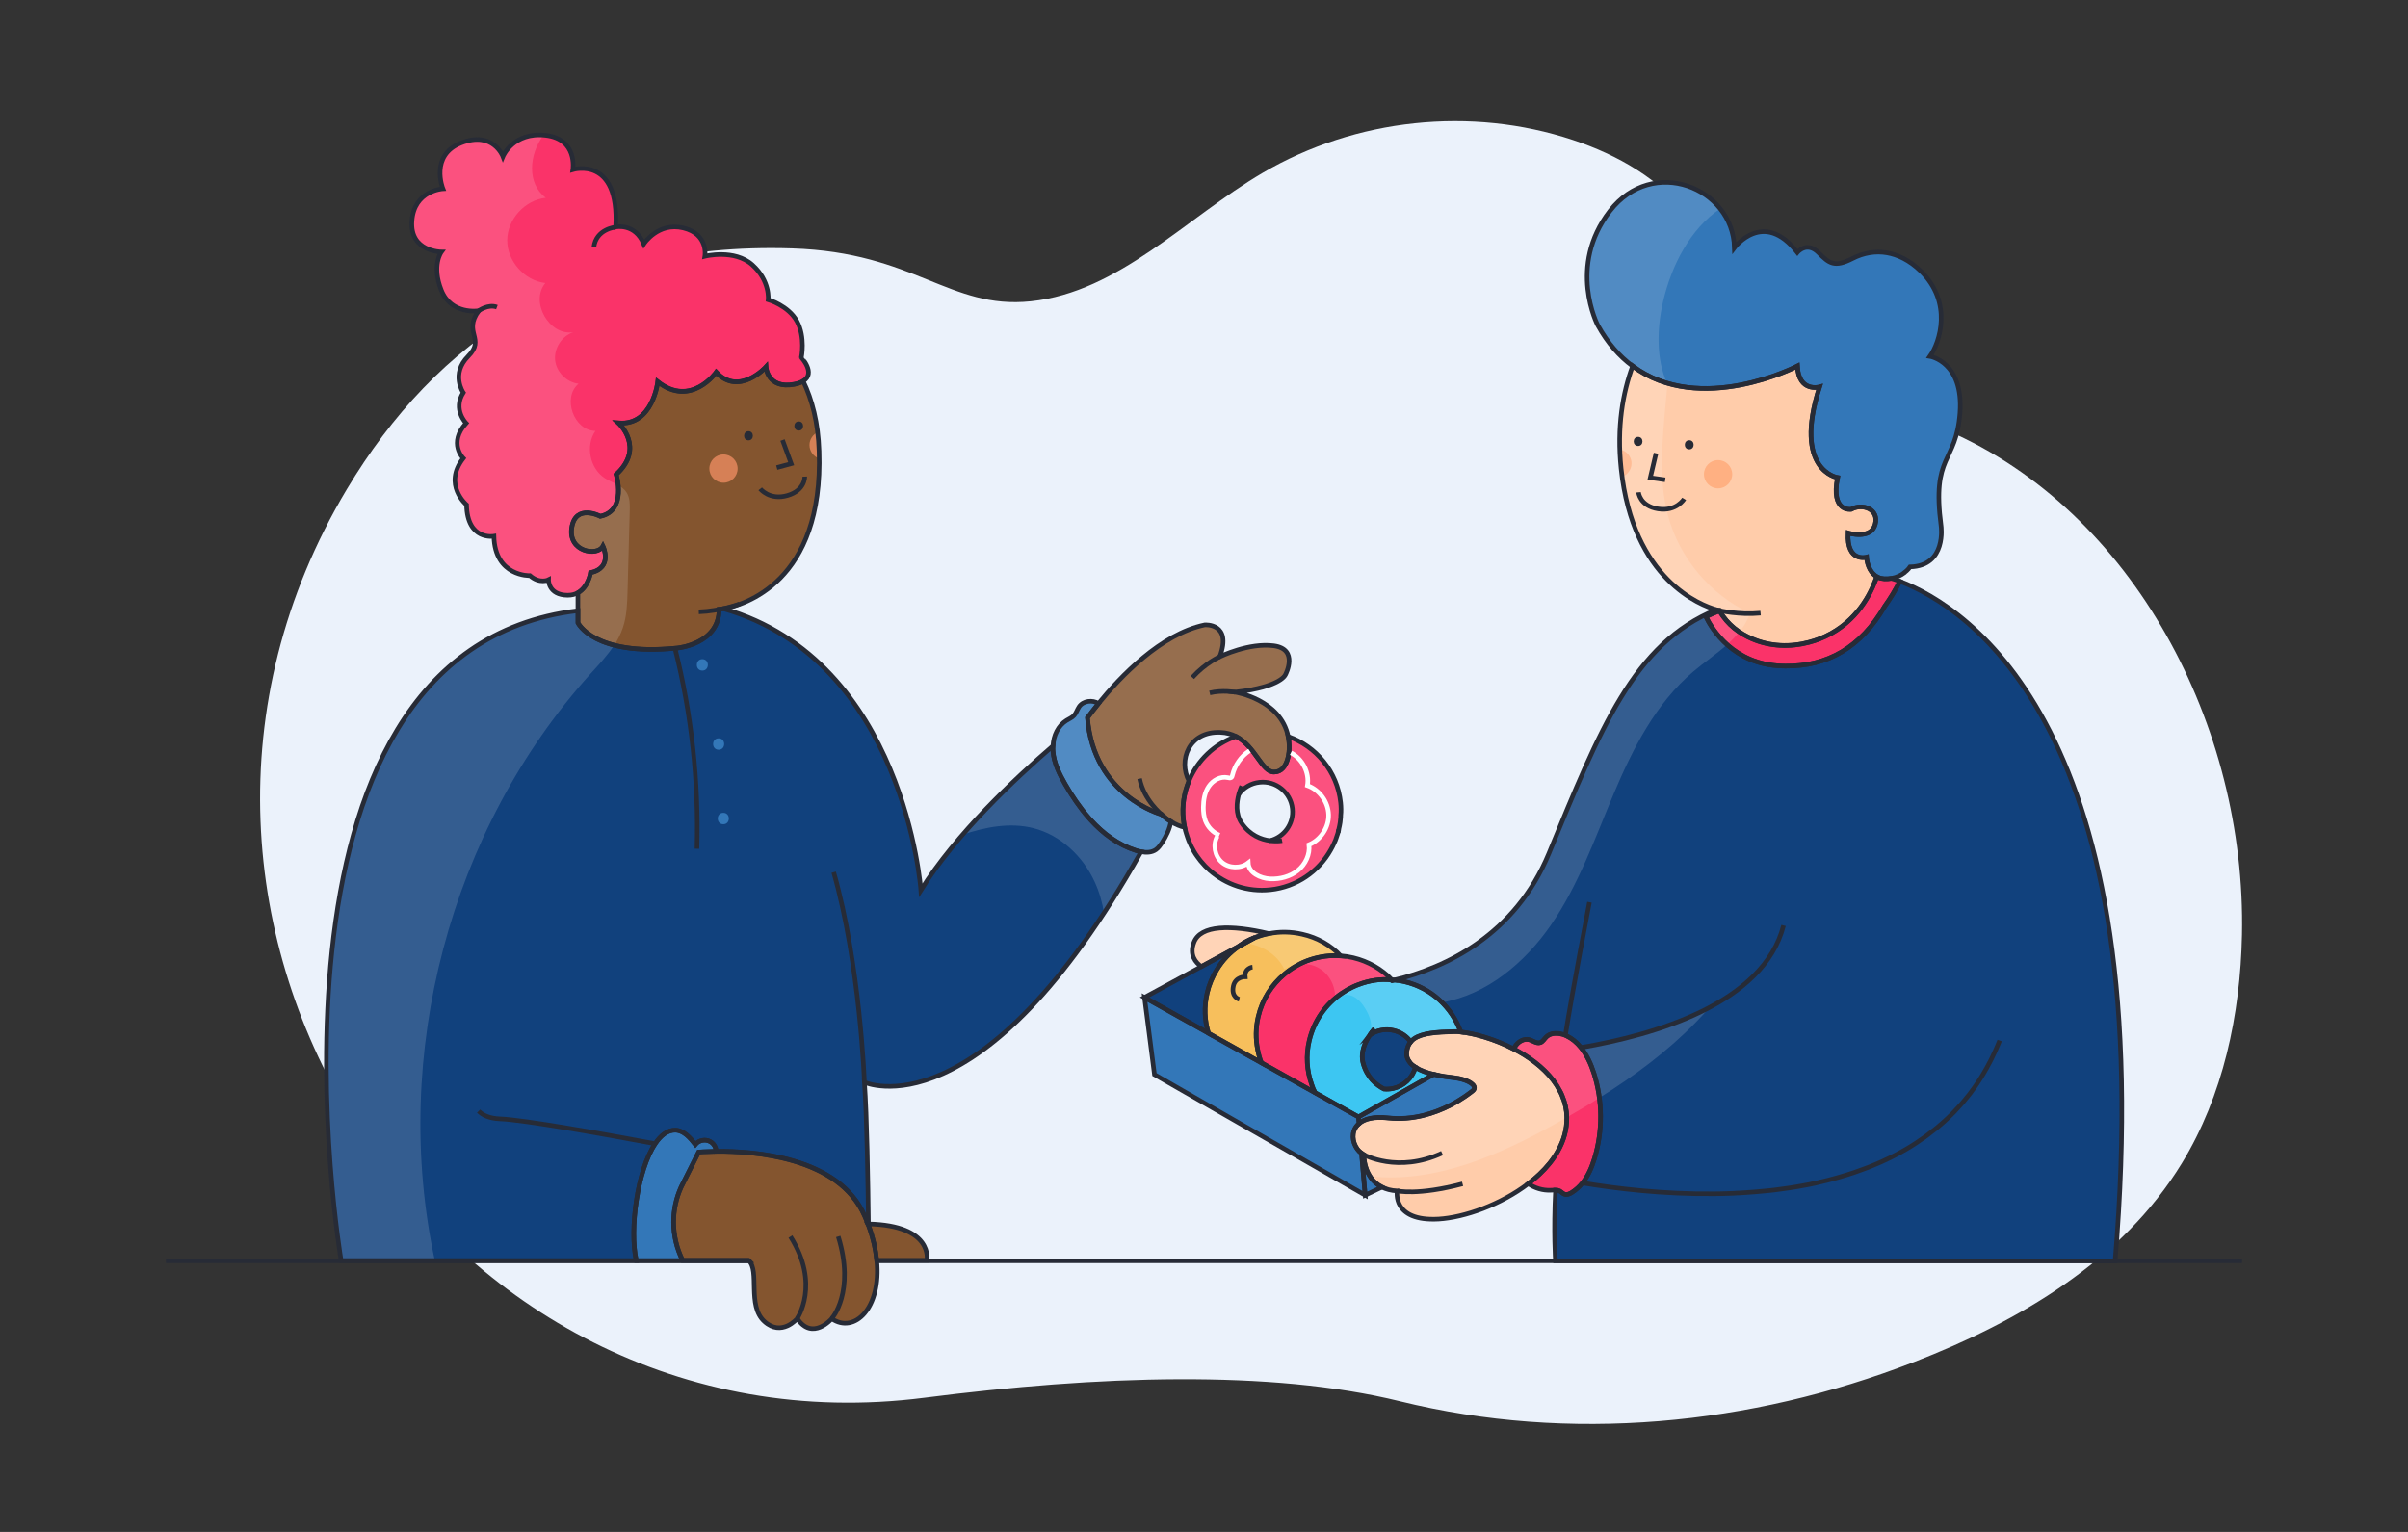 <?xml version="1.0" encoding="utf-8"?>
<!-- Generator: Adobe Illustrator 26.4.1, SVG Export Plug-In . SVG Version: 6.00 Build 0)  -->
<svg version="1.1" id="Capa_1" xmlns="http://www.w3.org/2000/svg" xmlns:xlink="http://www.w3.org/1999/xlink" x="0px" y="0px"
	 viewBox="0 0 264 168" style="enable-background:new 0 0 264 168;" xml:space="preserve">
<rect x="0" y="0" width="264" height="168" fill="#333333" stroke="none"/>
<style type="text/css">
	.st0{fill:#EBF2FB;}
	.st1{fill:none;stroke:#272B36;stroke-width:0.5;stroke-miterlimit:10;}
	.st2{fill:none;}
	.st3{fill:#84552F;}
	.st4{fill:#FA3369;}
	.st5{fill:#11417D;}
	.st6{fill:#FFCCAA;}
	.st7{fill:#F7BF5C;}
	.st8{fill:#3377B8;}
	.st9{fill:#D68056;}
	.st10{fill:#3DC6F2;}
	.st11{fill:#FFB082;}
	.st12{opacity:0.15;fill:#FFFFFF;}
	.st13{opacity:0.15;}
	.st14{fill:#FFFFFF;}
	.st15{fill:#272B36;}
	.st16{fill:none;stroke:#FFFFFF;stroke-width:0.5;stroke-miterlimit:10;}
</style>
<g>
	<path class="st0" d="M245.8,102.51c-0.18,8.77-2.07,17.65-6.6,25.07c-6.56,10.74-17.9,17.36-29.41,21.81
		c-17.92,6.95-37.7,8.86-56.32,4.28c-14.16-3.48-33.13-2.82-52.14-0.38c-53.18,6.82-91.47-52.61-63.29-99.66
		c9.68-16.17,24.98-27.15,48.8-26.39c13.49,0.43,17.24,6.72,26.17,5.8c9.67-1.01,16.98-9.13,25.43-14.09
		c10.2-5.97,22.84-7.31,34-3.6c4.88,1.62,9.6,4.29,12.76,8.47c2.86,3.8,4.26,8.63,7.27,12.31c5.14,6.29,13.7,7.9,21.04,11.09
		C233.9,56.08,246.27,79.64,245.8,102.51z"/>
</g>
<polyline class="st1" points="245.81,138.27 150.99,138.27 145.59,138.27 52.09,138.27 47.21,138.27 21.12,138.27 18.19,138.27 "/>
<polyline class="st2" points="245.81,138.27 150.99,138.27 145.59,138.27 52.09,138.27 47.21,138.27 21.12,138.27 18.19,138.27 "/>
<polyline class="st2" points="245.81,138.27 150.99,138.27 145.59,138.27 52.09,138.27 47.21,138.27 21.12,138.27 18.19,138.27 "/>
<polyline class="st2" points="245.81,138.27 150.99,138.27 145.59,138.27 52.09,138.27 47.21,138.27 21.12,138.27 18.19,138.27 "/>
<path class="st3" d="M141.34,82.09c0,0-0.02,2.58-1.67,2.58c-1.34,0-2.01-2.79-4.15-3.91c-0.49-0.25-1.06-0.42-1.72-0.44
	c-3.48-0.15-4.64,3.08-3.45,5.33c-0.54,1.29-0.77,2.74-0.61,4.23c0.03,0.29,0.08,0.57,0.14,0.86c-0.47-0.11-0.98-0.31-1.52-0.65
	c-0.34-0.2-0.69-0.46-1.03-0.78c0,0-7.42-1.98-8.11-10.59c0.31-0.42,0.72-0.95,1.21-1.56c2.41-2.97,6.85-7.63,11.66-8.63
	c0,0,3.03-0.23,1.64,3.49c0.09-0.04,3.19-1.55,5.91-1.2c2.77,0.36,1.31,3.13,1.31,3.13s-0.38,1.37-5.53,1.96
	c0,0,4.99,0.78,5.81,4.87C141.31,81.18,141.35,81.62,141.34,82.09z"/>
<path class="st2" d="M133.74,72.01c0,0-1.56,0.68-3.02,2.29"/>
<path class="st2" d="M135.42,75.91c0,0-1.43-0.25-2.79,0.08"/>
<path class="st2" d="M127.34,89.31c0,0-1.92-1.55-2.4-3.92"/>
<path class="st4" d="M146.98,88.02c-0.37-3.43-2.7-6.18-5.75-7.25c0.08,0.4,0.12,0.85,0.11,1.32c0,0-0.02,2.58-1.67,2.58
	c-1.34,0-2.01-2.79-4.15-3.91c-2.37,0.82-4.24,2.62-5.17,4.88c-0.54,1.29-0.77,2.74-0.61,4.23c0.03,0.29,0.08,0.57,0.14,0.86
	c0.05,0.23,0.1,0.47,0.18,0.69c0.04,0.13,0.08,0.27,0.13,0.4c0.04,0.12,0.08,0.23,0.13,0.36c0.07,0.18,0.15,0.36,0.23,0.52
	c0.02,0.05,0.05,0.1,0.07,0.15c0.08,0.17,0.18,0.33,0.27,0.5c0.11,0.19,0.23,0.39,0.37,0.57c0.11,0.16,0.23,0.31,0.35,0.47
	c0.17,0.2,0.34,0.4,0.52,0.59c0.15,0.15,0.31,0.31,0.48,0.46c0.01,0,0.01,0,0.02,0.01c1.76,1.55,4.14,2.39,6.65,2.12
	c2.87-0.31,5.27-1.99,6.6-4.34c0.15-0.26,0.28-0.52,0.4-0.79c0.06-0.11,0.1-0.23,0.15-0.34c0.01-0.02,0.02-0.04,0.02-0.06
	c0.08-0.21,0.15-0.43,0.22-0.65c0.01-0.02,0.02-0.05,0.02-0.08c0.03-0.11,0.06-0.23,0.08-0.35c0.04-0.13,0.07-0.27,0.09-0.4
	c0.06-0.26,0.09-0.52,0.11-0.79c0.02-0.11,0.02-0.23,0.02-0.34C147.04,88.97,147.03,88.5,146.98,88.02z M139.23,92.19
	c-0.94-0.12-2.19-0.57-3.11-1.93c-0.69-1.02-0.54-2.3-0.31-3.15c0.52-0.72,1.33-1.22,2.29-1.32c1.79-0.19,3.4,1.11,3.59,2.89
	C141.87,90.32,140.79,91.81,139.23,92.19z"/>
<path class="st2" d="M139.23,92.19c0.77,0.11,1.33,0,1.33,0"/>
<path class="st2" d="M136.13,86.21c0,0-0.17,0.36-0.32,0.9"/>
<path class="st5" d="M208.29,63.75c-0.49,0.97-1.05,1.89-1.66,2.74c-2.62,4.52-6.27,6.6-10.89,6.56c-0.13,0-0.26,0-0.39-0.01
	c-5.3-0.17-7.65-4.03-8.33-5.41c0.48-0.23,0.98-0.44,1.49-0.64c-0.01-0.01-0.02-0.02-0.02-0.03c0,0-0.12-0.02-0.33-0.08
	c-9.04,3.69-12.7,13.01-18.34,26.7c-3.71,8.98-11.27,12.51-16.93,13.9c0.36,0.03,0.72,0.1,1.08,0.18c2.97,0.69,5.22,2.84,6.18,5.52
	c1.45,0.15,3.69,0.76,5.81,1.86c0.07-0.15,0.15-0.28,0.25-0.41c0.33-0.43,0.89-0.73,1.41-0.61c0.44,0.1,0.85,0.48,1.27,0.32
	c0.27-0.1,0.42-0.39,0.62-0.59c0.35-0.36,0.85-0.45,1.35-0.4c0.09,0.01,0.18,0.02,0.27,0.05c0.05,0.02,0.09,0.02,0.14,0.03
	c0.02,0.01,0.05,0.02,0.07,0.02c0.1,0.02,0.19,0.06,0.28,0.1c0,0,0,0,0.01,0c0.04,0.02,0.07,0.03,0.11,0.05
	c0.62,0.3,1.15,0.74,1.58,1.28c0.65,0.81,1.11,1.82,1.43,2.82c0.96,3.02,0.98,6.32,0.06,9.35c-0.29,0.95-0.69,1.91-1.31,2.67
	c-0.33,0.42-0.73,0.78-1.19,1.07c-0.24,0.15-0.53,0.27-0.8,0.17c-0.19-0.07-0.33-0.24-0.52-0.35c-0.14-0.07-0.29-0.1-0.45-0.1
	c-0.23,4.57-0.01,7.77-0.01,7.77h61.36C236.8,79.94,215.76,66.61,208.29,63.75z"/>
<path class="st6" d="M139.07,102.37c-0.52,0.1-1.02,0.25-1.49,0.44c-0.01,0-0.02,0.01-0.02,0.01c-0.61,0.24-1.2,0.56-1.74,0.95
	l-4.11,2.23c-0.62-0.44-1.34-1.26-0.82-2.63C131.61,101.42,134.96,101.41,139.07,102.37z"/>
<path class="st7" d="M147,104.83c-2.29-0.17-4.51,0.59-6.18,2.01c-1.39,1.16-2.42,2.76-2.87,4.66c-0.29,1.23-0.3,2.45-0.06,3.62
	c0.09,0.49,0.23,0.98,0.41,1.44l-1.05-0.58l-4.76-2.66c-0.43-1.4-0.49-2.91-0.14-4.42c0.21-0.91,0.57-1.75,1.03-2.51
	c0.62-1.04,1.45-1.92,2.43-2.59l1.74-0.95c0,0,0.01-0.01,0.02-0.01c0.48-0.19,0.98-0.35,1.49-0.44c1.19-0.25,2.45-0.24,3.7,0.05
	C144.44,102.82,145.9,103.67,147,104.83z"/>
<path class="st2" d="M137.56,102.82l-1.74,0.95C136.35,103.38,136.94,103.07,137.56,102.82z"/>
<path class="st5" d="M135.81,103.78c-0.98,0.67-1.81,1.55-2.43,2.59c-0.47,0.76-0.82,1.6-1.03,2.51c-0.36,1.52-0.29,3.03,0.14,4.42
	l-7.01-3.92l6.23-3.38L135.81,103.78z"/>
<path class="st2" d="M137.56,102.82l-1.74,0.95C136.35,103.38,136.94,103.07,137.56,102.82z"/>
<path class="st2" d="M150.69,112.85l-0.5,0.65C150.39,113.19,150.58,112.97,150.69,112.85z"/>
<path class="st4" d="M152.6,107.44c-1.27-0.1-2.51,0.1-3.65,0.53c-0.21,0.07-0.42,0.16-0.62,0.26h-0.01
	c-0.43,0.2-0.85,0.44-1.24,0.71c-1.72,1.17-3.02,2.97-3.54,5.16c-0.4,1.67-0.27,3.35,0.27,4.86c0.1,0.3,0.22,0.59,0.36,0.87
	l-1.12-0.62l-4.76-2.66c-0.19-0.46-0.32-0.94-0.41-1.44c-0.23-1.16-0.23-2.39,0.06-3.62c0.44-1.9,1.48-3.5,2.87-4.66
	c1.68-1.42,3.89-2.18,6.18-2.01c0.45,0.03,0.9,0.1,1.36,0.21C150.03,105.43,151.48,106.28,152.6,107.44z"/>
<path class="st3" d="M91.19,144.62c0,0-2.12,2.48-3.78-0.02c0,0-1.72,2.06-3.62,0.31c-1.89-1.73-0.48-5.56-1.69-6.65
	c-0.01-0.02-0.02-0.02-0.03-0.03h-7.23c-0.65-1.32-0.99-2.75-0.99-4.19c0-1.32,0.27-2.63,0.83-3.86l1.92-3.83
	c0,0,0.73-0.06,1.92-0.08c4.09-0.04,13.48,0.6,16.29,7.11c0.13,0.29,0.24,0.58,0.35,0.86c0.02,0.06,0.04,0.1,0.06,0.15
	c0.51,1.38,0.79,2.66,0.9,3.83C96.65,143.48,93.65,146.32,91.19,144.62z"/>
<path class="st5" d="M125.1,93.41c-17.55,31.19-30.33,25.28-30.33,25.28c0.27,3.67,0.39,10.97,0.44,15.54h-0.06
	c-0.1-0.28-0.22-0.57-0.35-0.86c-2.81-6.52-12.2-7.15-16.29-7.11c-0.02-0.44-0.27-0.86-0.66-1.07c-0.52-0.29-1.24-0.15-1.62,0.32
	c-0.57-0.72-1.26-1.53-2.18-1.57c-0.84-0.02-1.59,0.54-2.22,1.48c-1.96,2.91-2.83,9.4-2.08,12.82H37.4c0,0-11.33-66.81,25.97-71.27
	v1.33c0,0,1.72,3.64,10.63,2.79c0.08-0.01,0.16-0.02,0.24-0.02c0,0,4.6-0.4,4.6-4.25c0,0,0.17-0.02,0.47-0.06
	c19.85,5.68,21.65,30.86,21.65,30.86c3.83-6.15,10.36-12.27,14.49-15.83c-0.02,0.2-0.02,0.4,0,0.61c0.1,1.29,0.7,2.49,1.35,3.62
	c0.73,1.28,1.58,2.53,2.55,3.64c0.08,0.1,0.17,0.19,0.25,0.28c1.37,1.49,2.99,2.7,4.91,3.32C124.69,93.32,124.9,93.38,125.1,93.41z"
	/>
<path class="st8" d="M82.1,138.24H69.76c-0.75-3.42,0.11-9.92,2.08-12.82c0.63-0.94,1.38-1.5,2.22-1.48
	c0.92,0.03,1.61,0.85,2.18,1.57c0.38-0.47,1.1-0.61,1.62-0.32c0.39,0.21,0.64,0.63,0.66,1.07c-1.19,0.02-1.92,0.08-1.92,0.08
	l-1.92,3.83c-0.56,1.23-0.83,2.54-0.83,3.86c0,1.44,0.33,2.87,0.99,4.19h7.23C82.08,138.22,82.09,138.23,82.1,138.24z"/>
<path class="st2" d="M173.32,114.88c8.03-1.38,20.02-4.79,22.22-13.39"/>
<path class="st2" d="M219.23,114.11c-0.1,0.27-0.22,0.53-0.33,0.79c-0.1,0.26-0.23,0.52-0.35,0.77c-0.11,0.25-0.23,0.5-0.36,0.74
	c-0.25,0.48-0.51,0.96-0.79,1.42c-0.14,0.23-0.27,0.45-0.42,0.67c-0.05,0.08-0.1,0.16-0.16,0.24c-0.02,0.05-0.05,0.09-0.08,0.12
	c-0.02,0.04-0.05,0.08-0.08,0.12c-0.14,0.21-0.28,0.41-0.44,0.61c-0.13,0.19-0.27,0.38-0.42,0.56c-0.03,0.04-0.06,0.08-0.1,0.12
	c-0.11,0.15-0.23,0.29-0.35,0.43c-0.1,0.12-0.19,0.23-0.29,0.34c-0.03,0.04-0.06,0.08-0.1,0.11c-0.1,0.11-0.19,0.22-0.29,0.32
	c-0.32,0.36-0.65,0.7-1,1.03c-0.1,0.1-0.19,0.19-0.3,0.28c-0.23,0.22-0.45,0.42-0.69,0.61c-0.16,0.15-0.33,0.28-0.5,0.42
	c-0.2,0.16-0.4,0.32-0.61,0.47c-0.1,0.09-0.21,0.17-0.32,0.25c-0.06,0.05-0.13,0.1-0.19,0.14c-0.21,0.15-0.42,0.3-0.64,0.44
	c-0.12,0.09-0.25,0.18-0.38,0.26c-0.73,0.48-1.49,0.92-2.27,1.32c-0.19,0.1-0.4,0.2-0.59,0.3c-0.19,0.1-0.4,0.19-0.6,0.28
	c-0.23,0.11-0.46,0.22-0.69,0.31c-0.17,0.07-0.34,0.15-0.52,0.22c-0.3,0.13-0.61,0.25-0.92,0.36c-0.31,0.12-0.62,0.23-0.94,0.34
	c-0.06,0.02-0.1,0.04-0.16,0.06c-0.32,0.11-0.65,0.22-0.99,0.32c-0.03,0.01-0.07,0.02-0.11,0.03c-0.05,0.02-0.09,0.03-0.14,0.04
	c-0.17,0.06-0.33,0.1-0.5,0.15c-0.22,0.06-0.43,0.12-0.65,0.18c-0.16,0.05-0.32,0.09-0.48,0.13c-0.05,0.02-0.1,0.03-0.16,0.04
	c-0.43,0.11-0.86,0.21-1.3,0.31c-0.43,0.1-0.86,0.18-1.31,0.26c-0.09,0.02-0.18,0.04-0.27,0.05c-0.13,0.02-0.26,0.05-0.39,0.07
	c-0.52,0.09-1.06,0.17-1.59,0.24c-0.05,0.01-0.1,0.02-0.15,0.02c-0.25,0.04-0.49,0.07-0.74,0.1c-0.18,0.02-0.36,0.04-0.53,0.06
	c-0.06,0.01-0.14,0.02-0.21,0.02c-0.02,0-0.05,0.01-0.08,0.01c-0.44,0.05-0.88,0.09-1.32,0.12c-0.27,0.02-0.55,0.04-0.82,0.06
	c-0.01,0-0.01,0-0.02,0c-0.02,0.01-0.04,0.01-0.06,0.01c-0.22,0.02-0.44,0.03-0.67,0.04c-0.03,0-0.06,0-0.1,0.01
	c-0.1,0-0.2,0.01-0.31,0.01c-0.05,0-0.09,0.01-0.14,0.01c-0.05,0.01-0.1,0.01-0.15,0.01s-0.1,0.01-0.15,0.01
	c-0.45,0.02-0.9,0.03-1.35,0.04c-0.24,0.01-0.48,0.01-0.73,0.01c-5.61,0.06-10.8-0.57-14.48-1.19"/>
<path class="st4" d="M208.29,63.75c-0.49,0.97-1.05,1.89-1.66,2.74c-2.62,4.52-6.27,6.6-10.89,6.56c-0.13,0-0.26,0-0.39-0.01
	c-5.3-0.17-7.65-4.03-8.33-5.41c0.48-0.23,0.98-0.44,1.49-0.64c0.9,1.57,2.25,2.51,3.55,3.07c1.98,0.86,4.19,0.94,6.27,0.39
	c0.4-0.1,0.77-0.23,1.12-0.36c3.72-1.45,5.43-4.48,6.15-6.41c0.01-0.02,0.01-0.02,0.01-0.03c0.05-0.12,0.09-0.24,0.13-0.36
	c0.02,0.01,0.06,0.02,0.11,0.02h0.01c0.01,0.01,0.01,0.01,0.02,0c0.2,0.1,0.44,0.15,0.7,0.17h0.05c0.26,0.01,0.49-0.01,0.71-0.05
	C207.63,63.5,207.95,63.62,208.29,63.75z"/>
<path class="st2" d="M171.62,113.55c0.72-4.62,2.64-14.61,2.64-14.61"/>
<path class="st3" d="M79.31,66.76c-0.3,0.05-0.47,0.06-0.47,0.06c0,3.84-4.6,4.25-4.6,4.25c-9.12,0.94-10.88-2.76-10.88-2.76v-3.29
	c1.15-0.65,1.38-2.2,1.38-2.2c2.52-0.56,1.36-2.91,1.36-2.91c-0.61,1.15-3.84,0.63-3.42-2.03c0.42-2.67,3.13-1.25,3.13-1.25
	c2.96-0.61,1.74-4.58,1.74-4.58c3.21-2.93,0.26-5.65,0.26-5.65c3.76,0.31,4.3-4.52,4.3-4.52c3.65,2.87,6.41-1.05,6.41-1.05
	c2.5,2.68,5.45-0.58,5.45-0.58s0.16,2.46,3.12,1.9c0.42-0.08,0.74-0.2,0.97-0.35c0.97,2.03,1.64,4.55,1.74,7.67
	C90.31,63.9,81.47,66.37,79.31,66.76z"/>
<path class="st2" d="M83.35,53.61c0,0,1.02,1.3,2.98,0.73c1.96-0.56,1.9-2.07,1.9-2.07"/>
<circle class="st9" cx="79.32" cy="51.39" r="1.55"/>
<path class="st9" d="M88.75,48.81c0,0.69,0.45,1.27,1.07,1.48c0-0.27,0-0.55,0-0.83c-0.01-0.72-0.06-1.41-0.14-2.07
	C89.13,47.63,88.75,48.17,88.75,48.81z"/>
<polyline class="st2" points="85.79,48.26 86.74,50.85 85.16,51.28 "/>
<g>
	<path class="st2" d="M82.06,47.79"/>
</g>
<g>
	<path class="st2" d="M87.57,46.72"/>
</g>
<path class="st4" d="M88.07,41.78c-0.23,0.15-0.55,0.27-0.97,0.35c-2.96,0.57-3.12-1.9-3.12-1.9s-2.95,3.26-5.45,0.58
	c0,0-2.76,3.92-6.41,1.05c0,0-0.53,4.84-4.3,4.52c0,0,2.96,2.72-0.26,5.65c0,0,1.23,3.97-1.74,4.58c0,0-2.71-1.42-3.13,1.25
	c-0.42,2.66,2.81,3.18,3.42,2.03c0,0,1.15,2.36-1.36,2.91c0,0-0.23,1.55-1.38,2.2c-0.31,0.18-0.69,0.28-1.14,0.28
	c-2.15-0.02-2.09-1.7-2.09-1.7s-0.95,0.49-2.04-0.45c0,0-3.84,0.13-3.95-4.32c0,0-2.92,0.52-3-3.45c0,0-2.61-2.2-0.36-5.1
	c0,0-1.68-1.66,0.31-3.85c0,0-1.48-1.49-0.31-3.35c0,0-1.4-2.04,0.54-3.99c1.94-1.95-0.6-2.57,1.15-4.99c0,0-3,0.49-4.09-2.24
	c-1.1-2.73,0-4.21,0-4.21s-3.47-0.02-3.23-3.39c0.23-3.37,3.4-3.54,3.4-3.54s-1.48-3.66,2-5.03c3.49-1.37,4.58,1.49,4.58,1.49
	s1.12-2.72,4.67-2.32c3.54,0.4,3,3.76,3,3.76s5.11-1.54,4.69,6.29c0,0,2.12-0.45,3.08,1.86c0,0,1.56-2.42,4.34-1.75
	c2.78,0.67,2.36,3.1,2.36,3.1s3.24-0.82,5.21,0.95c1.97,1.78,1.73,3.82,1.73,3.82s2.22,0.64,3.16,2.37
	c0.94,1.74,0.48,3.96,0.48,3.96S89.47,40.93,88.07,41.78z"/>
<path class="st2" d="M52.47,34.09c0,0,1.04-0.77,2.01-0.41"/>
<path class="st2" d="M67.49,24.91c0,0-2.14,0.19-2.38,2.2"/>
<path class="st2" d="M81.08,66.24c0,0-2.11,0.78-4.47,0.86"/>
<path class="st2" d="M150.69,112.85l-0.5,0.65C150.39,113.19,150.58,112.97,150.69,112.85z"/>
<path class="st10" d="M150.19,113.5c-0.49,0.72-1.07,1.88-0.75,3.08c0.42,1.58,1.45,2.42,2.29,2.85c0.34,0.03,0.68,0.01,1-0.06
	c1.15-0.25,2.12-1.12,2.45-2.33c0.56,0.36,1.28,0.61,2.01,0.78l-8.25,4.67l-0.93-0.52H148l-3.82-2.14
	c-0.15-0.28-0.27-0.57-0.36-0.87c-0.54-1.51-0.67-3.19-0.27-4.86c0.52-2.19,1.82-3.99,3.54-5.16c0.39-0.27,0.81-0.51,1.24-0.71h0.01
	c0.2-0.1,0.41-0.19,0.62-0.26c1.14-0.44,2.38-0.63,3.65-0.53c0.02,0.02,0.05,0.04,0.07,0.07c0.06-0.02,0.14-0.03,0.21-0.05
	c0.36,0.03,0.72,0.1,1.08,0.18c2.97,0.69,5.22,2.84,6.18,5.52c-0.27-0.03-0.52-0.04-0.73-0.03c-0.95,0.02-1.82,0.06-2.56,0.17h-0.01
	c-0.75,0.11-1.36,0.29-1.81,0.61c-0.15,0.1-0.27,0.21-0.37,0.34c-0.44-0.61-1.1-1.06-1.88-1.24
	C151.86,112.79,150.92,113,150.19,113.5l0.5-0.65C150.58,112.97,150.39,113.19,150.19,113.5z"/>
<path class="st2" d="M152.88,107.47c-0.07,0.02-0.15,0.03-0.21,0.05c-0.02-0.03-0.05-0.06-0.07-0.07
	C152.69,107.45,152.78,107.46,152.88,107.47z"/>
<path class="st5" d="M155.18,117.03c-0.33,1.2-1.29,2.08-2.45,2.33c-0.32,0.07-0.66,0.1-1,0.06c-0.84-0.43-1.87-1.27-2.29-2.85
	c-0.31-1.19,0.26-2.36,0.75-3.08c0.73-0.5,1.66-0.71,2.59-0.49c0.78,0.19,1.44,0.64,1.88,1.24c-0.25,0.3-0.4,0.69-0.44,1.19
	c-0.03,0.39,0.08,0.71,0.3,1v0.01C154.68,116.67,154.91,116.87,155.18,117.03z"/>
<path class="st2" d="M150.69,112.85l-0.5,0.65C150.39,113.19,150.58,112.97,150.69,112.85z"/>
<path class="st8" d="M151.51,130.19l-1.84,0.88l-0.39-4.59c0.08,0.06,0.16,0.1,0.25,0.15C149.53,126.64,149.45,129.15,151.51,130.19
	z"/>
<path class="st8" d="M161.43,119.64c-0.31,0.24-1.19,0.93-2.47,1.58c-1.67,0.86-4.05,1.66-6.77,1.37c-1.59-0.18-2.61,0.11-3.19,0.61
	l-0.06-0.72l8.25-4.67h0.01c0.85,0.21,1.68,0.31,2.21,0.37c0.32,0.03,0.64,0.1,0.93,0.18C161.36,118.66,162,119.21,161.43,119.64z"
	/>
<path class="st8" d="M149.67,131.07l-23.1-13.23l-1.09-8.45l7.01,3.92l4.76,2.66l1.05,0.58l4.76,2.66l1.12,0.62l3.82,2.14h0.01
	l0.93,0.52l0.06,0.72c-0.27,0.23-0.45,0.49-0.55,0.78c-0.31,0.89,0.1,1.95,0.82,2.49L149.67,131.07z"/>
<path class="st6" d="M171.77,122.55c0.02,1.32-0.34,2.56-0.98,3.69c-0.51,0.92-1.2,1.77-2.02,2.54c-0.38,0.36-0.79,0.71-1.22,1.03
	c-3,2.3-7,3.71-9.83,3.88c-5.15,0.29-4.54-3.08-4.54-3.08c-0.68-0.04-1.23-0.2-1.68-0.42c-2.06-1.04-1.98-3.55-1.98-3.55
	c-0.09-0.05-0.17-0.1-0.25-0.15c-0.72-0.54-1.13-1.6-0.82-2.49c0.1-0.29,0.28-0.56,0.55-0.78c0.58-0.5,1.6-0.79,3.19-0.61
	c2.72,0.29,5.09-0.52,6.77-1.37c1.28-0.65,2.16-1.34,2.47-1.58c0.57-0.43-0.07-0.99-1.09-1.28c-0.29-0.08-0.61-0.15-0.93-0.18
	c-0.53-0.06-1.36-0.16-2.21-0.37h-0.01c-0.73-0.17-1.45-0.42-2.01-0.78c-0.27-0.17-0.5-0.36-0.66-0.59v-0.01
	c-0.22-0.29-0.33-0.61-0.3-1c0.04-0.5,0.19-0.89,0.44-1.19c0.1-0.13,0.23-0.24,0.37-0.34c0.44-0.31,1.06-0.49,1.81-0.61h0.01
	c0.73-0.1,1.61-0.15,2.56-0.17c0.21-0.01,0.45,0,0.73,0.03c1.45,0.15,3.69,0.76,5.81,1.86c0.4,0.21,0.79,0.43,1.18,0.67
	c1.61,1.01,3.04,2.31,3.87,3.91c0.1,0.18,0.19,0.36,0.27,0.56v0.01C171.58,120.9,171.76,121.69,171.77,122.55z"/>
<path class="st2" d="M149.53,126.64c0,0,3.72,2.07,8.57-0.18"/>
<path class="st2" d="M153.18,130.6c0,0,2.26,0.54,7.17-0.77"/>
<path class="st6" d="M205.75,63.27c-0.04,0.12-0.08,0.24-0.13,0.36c0,0.01,0,0.02-0.01,0.03c-0.73,1.93-2.43,4.97-6.15,6.41
	c-0.36,0.14-0.73,0.26-1.12,0.36c-2.08,0.56-4.3,0.47-6.27-0.39c-1.3-0.56-2.66-1.49-3.55-3.07c-0.01-0.01-0.02-0.02-0.02-0.03
	c0,0-0.12-0.02-0.33-0.08c-1.67-0.47-9.14-3.23-10.44-15.47c-0.48-4.56,0.18-8.3,1.26-11.26c7.44,5.54,18.07,0.01,18.07,0.01
	c0.15,2.93,2.43,2.29,2.43,2.29c-2.94,9.19,1.98,9.94,1.98,9.94c-0.78,3.84,1.49,3.48,1.49,3.48c1.19-0.68,3.09-0.05,2.63,1.66
	c-0.46,1.7-2.97,0.94-2.97,0.94c-0.16,3.27,2.02,2.65,2.02,2.65s0.06,1.26,0.85,1.93c0.07,0.07,0.15,0.13,0.23,0.18
	c0.02,0.01,0.04,0.02,0.06,0.03C205.79,63.26,205.77,63.28,205.75,63.27z"/>
<path class="st2" d="M184.64,54.71c0,0-0.85,1.42-2.86,1.1c-2.01-0.32-2.14-1.82-2.14-1.82"/>
<circle class="st11" cx="188.36" cy="52.01" r="1.55"/>
<path class="st11" d="M178.86,50.63c-0.08-0.63-0.53-1.12-1.1-1.29c0.01,0.66,0.05,1.35,0.12,2.07c0.03,0.28,0.06,0.55,0.1,0.82
	C178.57,51.94,178.94,51.31,178.86,50.63z"/>
<polyline class="st2" points="181.56,49.71 180.93,52.39 182.56,52.62 "/>
<g>
	<path class="st2" d="M185.2,48.78"/>
</g>
<g>
	<path class="st2" d="M179.59,48.41"/>
</g>
<path class="st8" d="M211.59,39.08c1.11-1.57,2.49-5.89-0.96-9.31c-1.3-1.28-2.61-1.84-3.73-2.04c-1.28-0.23-2.61,0.01-3.78,0.61
	c-2.01,1.03-2.58,0.55-3.76-0.64c-1.28-1.28-2.31-0.02-2.31-0.02c-3.7-4.8-6.9-0.52-6.9-0.52c-0.18-6.61-8.95-10.09-13.65-4.02
	c-4.7,6.08-1.33,12.53-1.33,12.53c1.09,1.97,2.39,3.42,3.81,4.47c7.44,5.54,18.07,0.01,18.07,0.01c0.15,2.93,2.43,2.29,2.43,2.29
	c-2.94,9.19,1.98,9.94,1.98,9.94c-0.78,3.84,1.49,3.48,1.49,3.48c1.19-0.68,3.09-0.05,2.63,1.66c-0.46,1.7-2.97,0.94-2.97,0.94
	c-0.16,3.27,2.02,2.65,2.02,2.65s0.06,1.26,0.85,1.93c0.07,0.07,0.15,0.13,0.23,0.18c0.02,0.01,0.04,0.02,0.06,0.03
	c0.03,0.02,0.06,0.04,0.1,0.06h0.01c0.01,0.01,0.01,0.01,0.02,0c0.2,0.1,0.44,0.15,0.7,0.17h0.05c0.26,0.01,0.49-0.01,0.71-0.05
	c0.6-0.1,1.06-0.35,1.39-0.59v-0.01c0.45-0.33,0.66-0.66,0.66-0.66c4.04-0.1,3.4-4.49,3.4-4.49c-1.05-7.94,1.64-6.76,2.07-12.38
	C215.3,39.67,211.59,39.08,211.59,39.08z"/>
<path class="st2" d="M188.48,66.95c0,0,2.19,0.52,4.54,0.29"/>
<path class="st3" d="M101.62,138.21h-5.5c-0.11-1.16-0.4-2.45-0.9-3.83c-0.02-0.05-0.03-0.1-0.06-0.15h0.06
	C102.36,134.39,101.62,138.21,101.62,138.21z"/>
<path class="st2" d="M87.4,144.59c0,0,2.57-3.73-0.74-8.98"/>
<path class="st2" d="M91.19,144.61c0,0,2.6-2.9,0.71-9.01"/>
<path class="st2" d="M52.47,121.85c0.47,0.47,1.2,0.8,2.33,0.85c2.66,0.1,11.47,1.69,17.04,2.73"/>
<path class="st2" d="M137.32,106.06c0,0-0.89,0.09-0.8,1.06c0,0-1.08-0.02-1.3,1.02c-0.26,1.23,0.65,1.45,0.65,1.45"/>
<path class="st2" d="M133.46,91.71c-0.51,0.91-0.29,2.17,0.5,2.85s2.07,0.71,2.89,0.07c0.05,1.09,1.32,1.7,2.41,1.75
	c1.07,0.05,2.18-0.24,3.02-0.91c0.84-0.67,1.36-1.77,1.23-2.83c1.29-0.53,2.19-1.9,2.15-3.3s-1-2.72-2.32-3.19
	c0.24-1.41-0.54-2.94-1.81-3.59"/>
<path class="st2" d="M136.99,82.33c-0.93,0.61-1.61,1.59-1.87,2.67c-0.02,0.1-0.05,0.21-0.13,0.27c-0.11,0.08-0.26,0.04-0.39,0.01
	c-0.79-0.17-1.61,0.28-2.07,0.95s-0.59,1.5-0.6,2.3c0,0.5,0.05,1,0.22,1.47c0.27,0.71,0.84,1.3,1.54,1.59"/>
<path class="st2" d="M146.78,90.96c-0.02,0.12-0.05,0.23-0.08,0.35"/>
<path class="st8" d="M128.37,90.09c-0.11,0.8-0.52,1.62-0.97,2.32c-0.19,0.28-0.39,0.57-0.67,0.77c-0.46,0.32-1.05,0.34-1.62,0.23
	c-0.21-0.03-0.41-0.09-0.61-0.15c-1.92-0.61-3.54-1.82-4.91-3.32c-0.08-0.09-0.17-0.19-0.25-0.28c-0.97-1.11-1.82-2.37-2.55-3.64
	c-0.65-1.12-1.24-2.33-1.35-3.62c-0.02-0.2-0.02-0.4,0-0.61c0.06-1.11,0.55-2.2,1.49-2.78c0.28-0.18,0.61-0.3,0.83-0.55
	c0.24-0.27,0.34-0.64,0.54-0.94c0.45-0.68,1.48-0.79,2.14-0.37c-0.49,0.61-0.9,1.14-1.21,1.56c0.69,8.62,8.11,10.59,8.11,10.59
	C127.68,89.63,128.03,89.89,128.37,90.09z"/>
<path class="st4" d="M174.81,127.05c-0.29,0.95-0.69,1.91-1.31,2.67c-0.33,0.42-0.73,0.78-1.19,1.07c-0.24,0.15-0.53,0.27-0.8,0.17
	c-0.19-0.07-0.33-0.24-0.52-0.35c-0.14-0.07-0.29-0.1-0.45-0.1c-0.18,0-0.36,0.02-0.53,0.02c-0.86,0.04-1.74-0.22-2.45-0.72
	c0.43-0.32,0.84-0.67,1.22-1.03c0.82-0.77,1.51-1.61,2.02-2.54c0.64-1.13,1-2.37,0.98-3.69c-0.02-0.86-0.19-1.65-0.51-2.38v-0.01
	c-0.07-0.19-0.16-0.38-0.27-0.56c-0.82-1.6-2.26-2.9-3.87-3.91c-0.39-0.24-0.78-0.46-1.18-0.67c0.07-0.15,0.15-0.28,0.25-0.41
	c0.33-0.43,0.89-0.73,1.41-0.61c0.44,0.1,0.85,0.48,1.27,0.32c0.27-0.1,0.42-0.39,0.62-0.59c0.35-0.36,0.85-0.45,1.35-0.4
	c0.09,0.01,0.18,0.02,0.27,0.05c0.05,0.02,0.09,0.02,0.14,0.03c0.02,0.01,0.05,0.02,0.07,0.02c0.1,0.02,0.19,0.06,0.28,0.1
	c0,0,0,0,0.01,0c0.04,0.02,0.07,0.03,0.11,0.05c0.62,0.3,1.15,0.74,1.58,1.28c0.65,0.81,1.11,1.82,1.43,2.82
	C175.71,120.72,175.72,124.02,174.81,127.05z"/>
<path class="st2" d="M74,71.09c1.81,7.17,2.62,14.6,2.41,21.99"/>
<path class="st2" d="M94.77,118.69c0,0-0.48-12.96-3.37-23.04"/>
<g>
	<path class="st2" d="M77,72.91"/>
</g>
<g>
	<path class="st2" d="M78.79,81.6"/>
</g>
<g>
	<path class="st2" d="M79.3,89.77"/>
</g>
<path class="st12" d="M191.87,67.25c-0.01,0.02-0.01,0.04-0.02,0.05c-0.22,0.61-0.54,1.19-0.91,1.69c-0.08,0.11-0.16,0.21-0.25,0.31
	c-0.4,0.5-0.85,0.96-1.33,1.38c-1.18,1.06-2.52,1.95-3.73,2.98c-4.08,3.46-6.6,8.39-8.68,13.31c-2.08,4.93-3.87,10.05-6.9,14.45
	c-2.85,4.14-7.04,7.67-11.95,8.51c0.91,0.91,1.61,2.02,2.04,3.23c-0.27-0.03-0.51-0.04-0.72-0.03c-0.96,0.02-1.83,0.06-2.56,0.17
	h-0.01c-0.75,0.11-1.37,0.29-1.81,0.6c-0.14,0.1-0.27,0.21-0.37,0.34c-0.44-0.6-1.1-1.05-1.88-1.24c-0.93-0.22-1.87-0.01-2.59,0.49
	l0.5-0.64c-0.12,0.12-0.3,0.34-0.5,0.64c-0.03-0.02-0.04-0.05-0.06-0.07c0.42-0.84,0.09-1.86-0.38-2.68
	c-0.37-0.63-0.84-1.24-1.52-1.52c-0.67-0.27-1.57-0.1-1.91,0.55c0.01-0.08,0.02-0.17,0.03-0.26c0.09-1.28-0.56-2.6-1.66-3.28
	c-0.65-0.41-1.43-0.58-2.19-0.51c-0.61,0.04-1.2,0.24-1.7,0.58c-0.79-1.66-2.52-2.68-4.34-2.89c-0.03,0-0.06-0.01-0.09-0.01
	c-0.19,0.11-0.38,0.24-0.56,0.37l-4.11,2.23c-0.63-0.44-1.34-1.26-0.83-2.63c0.74-1.96,4.09-1.96,8.19-1
	c1.19-0.25,2.45-0.25,3.7,0.05c1.68,0.39,3.13,1.25,4.24,2.4c0.45,0.03,0.9,0.11,1.35,0.21c1.67,0.4,3.13,1.24,4.24,2.41
	c0.03,0.01,0.05,0.04,0.07,0.07c0.07-0.02,0.14-0.03,0.21-0.05c5.66-1.38,13.23-4.92,16.94-13.89c5.64-13.7,9.31-23.02,18.34-26.71
	c-1.67-0.46-9.14-3.23-10.44-15.47c-0.48-4.56,0.18-8.3,1.26-11.25c-1.42-1.05-2.72-2.5-3.81-4.47c0,0-3.37-6.46,1.33-12.54
	c3.52-4.55,9.33-3.73,12.11-0.26c-3.32,2.24-5.37,6.24-6.29,10.23c-0.67,2.94-0.76,6.26,0.44,8.92c0.02,0.04,0.03,0.08,0.05,0.11
	c-0.11,1.12-0.21,2.23-0.31,3.35c-0.2,2.36-0.39,4.75-0.25,7.1c0.07,1.1,0.21,2.18,0.45,3.25c0.05,0.24,0.11,0.47,0.17,0.71
	c1.24,4.64,4.62,8.67,8.98,10.7C191.86,67.24,191.86,67.25,191.87,67.25z"/>
<path class="st12" d="M146.98,88.02c-0.37-3.43-2.69-6.18-5.75-7.25c-0.81-4.1-5.8-4.87-5.8-4.87c5.15-0.59,5.53-1.96,5.53-1.96
	s1.46-2.78-1.31-3.14c-2.72-0.34-5.82,1.17-5.91,1.21c1.39-3.72-1.64-3.49-1.64-3.49c-4.8,1-9.24,5.66-11.66,8.63
	c-0.66-0.42-1.69-0.31-2.14,0.37c-0.2,0.3-0.3,0.67-0.54,0.94c-0.22,0.25-0.55,0.37-0.83,0.55c-0.94,0.57-1.43,1.67-1.49,2.77
	c-2.74,2.37-6.55,5.87-9.92,9.76c2.54-0.85,5.21-1.37,7.78-0.72c2.98,0.76,5.44,3.09,6.72,5.9c0.5,1.08,0.83,2.23,1.02,3.41
	c1.32-2.02,2.68-4.26,4.07-6.73c0.57,0.11,1.16,0.09,1.62-0.23c0.28-0.19,0.48-0.49,0.67-0.77c0.45-0.69,0.86-1.52,0.97-2.32
	c0.54,0.34,1.05,0.54,1.52,0.65c0.05,0.23,0.1,0.47,0.18,0.7c0.04,0.12,0.08,0.26,0.13,0.39c0.04,0.12,0.08,0.23,0.13,0.36
	c0.07,0.17,0.15,0.35,0.23,0.52c0.02,0.05,0.05,0.1,0.07,0.15c0.08,0.17,0.18,0.33,0.28,0.5c0.11,0.19,0.23,0.38,0.37,0.57
	c0.11,0.16,0.22,0.31,0.35,0.47c0.16,0.2,0.33,0.39,0.52,0.59c0.15,0.15,0.31,0.3,0.48,0.46c0,0,0,0,0.01,0.01
	c1.76,1.55,4.14,2.39,6.66,2.11c2.87-0.31,5.27-1.99,6.6-4.33c0.15-0.26,0.28-0.52,0.4-0.8c0.05-0.11,0.09-0.22,0.14-0.33
	c0.01-0.03,0.02-0.05,0.03-0.07c0.08-0.21,0.15-0.43,0.21-0.65c0.01-0.02,0.02-0.04,0.03-0.08c0.03-0.11,0.06-0.22,0.08-0.34
	c0.04-0.13,0.07-0.27,0.09-0.41c0.05-0.26,0.09-0.52,0.11-0.79c0.02-0.11,0.02-0.22,0.02-0.34
	C147.05,88.96,147.03,88.49,146.98,88.02z M130.36,85.64c-1.2-2.25-0.03-5.47,3.45-5.33c0.66,0.03,1.22,0.2,1.72,0.45
	C133.15,81.58,131.29,83.38,130.36,85.64z M139.24,92.18c-0.95-0.12-2.19-0.57-3.11-1.93c-0.69-1.01-0.54-2.3-0.31-3.14
	c0.52-0.72,1.33-1.22,2.28-1.33c1.79-0.19,3.4,1.11,3.59,2.89C141.87,90.32,140.8,91.8,139.24,92.18z"/>
<path class="st12" d="M69.04,56.03c-0.08,2.95-0.16,5.9-0.24,8.84c-0.04,1.34-0.08,2.69-0.51,3.96c-0.23,0.69-0.56,1.33-0.95,1.93
	h-0.01c-0.73,1.12-1.68,2.13-2.58,3.12C49.31,91,42.82,115.73,47.67,138.24H37.4c0,0-11.33-66.81,25.97-71.27v-1.96
	c-0.31,0.17-0.69,0.28-1.14,0.28c-2.04-0.03-2.09-1.53-2.09-1.69c0,0-0.96,0.48-2.05-0.47c0,0-3.83,0.13-3.94-4.32
	c0,0-2.93,0.52-3-3.44c0,0-2.61-2.21-0.36-5.11c0,0-1.68-1.66,0.3-3.85c0,0-1.47-1.49-0.3-3.35c0,0-1.41-2.04,0.54-3.99
	c1.94-1.95-0.6-2.57,1.14-4.99c0,0-2.99,0.49-4.09-2.23c-1.1-2.73,0-4.21,0-4.21s-3.47-0.02-3.23-3.39c0.23-3.37,3.4-3.55,3.4-3.55
	s-1.48-3.65,2-5.03c3.49-1.37,4.58,1.5,4.58,1.5s1.07-2.6,4.45-2.34c-1.59,2.12-1.83,5.31,0.26,6.86c-2.29,0.24-4.22,2.36-4.23,4.65
	c-0.01,2.3,1.9,4.44,4.18,4.7c-1.72,2.06,0.43,5.82,3.07,5.39c-1.25,0.4-2.13,1.75-2,3.06c0.13,1.3,1.26,2.44,2.57,2.59
	c-1.82,1.53-0.52,5.15,1.85,5.18c-1.12,1.61-0.62,4.12,1.03,5.18c0.46,0.29,1,0.5,1.47,0.77c0.37,0.21,0.7,0.46,0.92,0.81
	C69.07,54.61,69.06,55.34,69.04,56.03z"/>
<g class="st13">
	<path class="st14" d="M187.41,110.49c-0.47,0.55-0.96,1.08-1.47,1.6c-3.14,3.22-6.77,5.91-10.59,8.3
		c-1.17,0.75-2.37,1.46-3.57,2.14c-0.32,0.19-0.64,0.37-0.96,0.55c-6.33,3.56-13.5,6.73-20.62,5.92c-0.06-0.09-0.11-0.19-0.16-0.28
		c-0.04-0.09-0.09-0.18-0.13-0.27c-0.05-0.1-0.09-0.2-0.12-0.3c-0.02-0.08-0.05-0.16-0.07-0.24c-0.1-0.35-0.15-0.66-0.17-0.88
		c-0.01-0.06-0.01-0.11-0.01-0.16c-0.01-0.15-0.01-0.24-0.01-0.24c-0.08-0.05-0.17-0.1-0.25-0.15c-0.71-0.54-1.13-1.6-0.82-2.49
		c0.1-0.29,0.28-0.56,0.55-0.78c0.58-0.5,1.6-0.8,3.19-0.62c0.39,0.04,0.77,0.06,1.15,0.06c0.28,0,0.55-0.01,0.81-0.03
		c0.01,0,0.01,0,0.02,0c0.27-0.02,0.52-0.05,0.78-0.09c0.26-0.04,0.52-0.08,0.77-0.14c0.48-0.1,0.93-0.23,1.36-0.37
		c0.08-0.03,0.17-0.06,0.25-0.09c0.05-0.02,0.1-0.04,0.15-0.06c0.15-0.05,0.3-0.11,0.45-0.18c0.02,0,0.04-0.01,0.06-0.02
		c0.14-0.06,0.27-0.12,0.4-0.18c0.2-0.09,0.38-0.18,0.56-0.27c1.29-0.65,2.16-1.34,2.48-1.58c0.56-0.43-0.08-0.99-1.09-1.28
		c-0.3-0.08-0.61-0.14-0.93-0.18c-0.54-0.05-1.37-0.16-2.22-0.37c-0.73-0.17-1.46-0.42-2.01-0.78c-0.28-0.17-0.5-0.36-0.67-0.59
		v-0.01c-0.21-0.29-0.33-0.61-0.29-1c0.04-0.5,0.19-0.89,0.44-1.19c0.1-0.13,0.23-0.24,0.37-0.34c0.44-0.31,1.06-0.49,1.81-0.6h0.01
		c0.73-0.11,1.6-0.15,2.56-0.17c0.21-0.01,0.45,0,0.72,0.03c1.46,0.15,3.69,0.76,5.82,1.86c0.07-0.15,0.15-0.28,0.25-0.41
		c0.33-0.43,0.89-0.74,1.41-0.61c0.44,0.11,0.85,0.48,1.27,0.32c0.27-0.09,0.42-0.38,0.62-0.58c0.35-0.36,0.85-0.46,1.35-0.4
		c0.09,0.01,0.18,0.02,0.26,0.05c0.05,0.01,0.09,0.02,0.14,0.03c0.03,0.01,0.05,0.02,0.07,0.02c0.1,0.03,0.2,0.06,0.29,0.11
		c0,0,0,0,0.01,0c0.04,0.02,0.07,0.03,0.11,0.05c0.62,0.3,1.14,0.74,1.58,1.27C177.59,114.14,182.97,112.83,187.41,110.49z"/>
</g>
<path class="st1" d="M141.34,82.09c0,0-0.02,2.58-1.67,2.58c-1.34,0-2.01-2.79-4.15-3.91c-0.49-0.25-1.06-0.42-1.72-0.44
	c-3.48-0.15-4.64,3.08-3.45,5.33c-0.54,1.29-0.77,2.74-0.61,4.23c0.03,0.29,0.08,0.57,0.14,0.86c-0.47-0.11-0.98-0.31-1.52-0.65
	c-0.34-0.2-0.69-0.46-1.03-0.78c0,0-7.42-1.98-8.11-10.59c0.31-0.42,0.72-0.95,1.21-1.56c2.41-2.97,6.85-7.63,11.66-8.63
	c0,0,3.03-0.23,1.64,3.49c0.09-0.04,3.19-1.55,5.91-1.2c2.77,0.36,1.31,3.13,1.31,3.13s-0.38,1.37-5.53,1.96
	c0,0,4.99,0.78,5.81,4.87C141.31,81.18,141.35,81.62,141.34,82.09z"/>
<path class="st1" d="M133.74,72.01c0,0-1.56,0.68-3.02,2.29"/>
<path class="st1" d="M135.42,75.91c0,0-1.43-0.25-2.79,0.08"/>
<path class="st1" d="M127.34,89.31c0,0-1.92-1.55-2.4-3.92"/>
<path class="st1" d="M146.98,88.02c-0.37-3.43-2.7-6.18-5.75-7.25c0.08,0.4,0.12,0.85,0.11,1.32c0,0-0.02,2.58-1.67,2.58
	c-1.34,0-2.01-2.79-4.15-3.91c-2.37,0.82-4.24,2.62-5.17,4.88c-0.54,1.29-0.77,2.74-0.61,4.23c0.03,0.29,0.08,0.57,0.14,0.86
	c0.05,0.23,0.1,0.47,0.18,0.69c0.04,0.13,0.08,0.27,0.13,0.4c0.04,0.12,0.08,0.23,0.13,0.36c0.07,0.18,0.15,0.36,0.23,0.52
	c0.02,0.05,0.05,0.1,0.07,0.15c0.08,0.17,0.18,0.33,0.27,0.5c0.11,0.19,0.23,0.39,0.37,0.57c0.11,0.16,0.23,0.31,0.35,0.47
	c0.17,0.2,0.34,0.4,0.52,0.59c0.15,0.15,0.31,0.31,0.48,0.46c0.01,0,0.01,0,0.02,0.01c1.76,1.55,4.14,2.39,6.65,2.12
	c2.87-0.31,5.27-1.99,6.6-4.34c0.15-0.26,0.28-0.52,0.4-0.79c0.06-0.11,0.1-0.23,0.15-0.34c0.01-0.02,0.02-0.04,0.02-0.06
	c0.08-0.21,0.15-0.43,0.22-0.65c0.01-0.02,0.02-0.05,0.02-0.08c0.03-0.11,0.06-0.23,0.08-0.35c0.04-0.13,0.07-0.27,0.09-0.4
	c0.06-0.26,0.09-0.52,0.11-0.79c0.02-0.11,0.02-0.23,0.02-0.34C147.04,88.97,147.03,88.5,146.98,88.02z M139.23,92.19
	c-0.94-0.12-2.19-0.57-3.11-1.93c-0.69-1.02-0.54-2.3-0.31-3.15c0.52-0.72,1.33-1.22,2.29-1.32c1.79-0.19,3.4,1.11,3.59,2.89
	C141.87,90.32,140.79,91.81,139.23,92.19z"/>
<path class="st1" d="M139.23,92.19c0.77,0.11,1.33,0,1.33,0"/>
<path class="st1" d="M136.13,86.21c0,0-0.17,0.36-0.32,0.9"/>
<path class="st1" d="M208.29,63.75c-0.49,0.97-1.05,1.89-1.66,2.74c-2.62,4.52-6.27,6.6-10.89,6.56c-0.13,0-0.26,0-0.39-0.01
	c-5.3-0.17-7.65-4.03-8.33-5.41c0.48-0.23,0.98-0.44,1.49-0.64c-0.01-0.01-0.02-0.02-0.02-0.03c0,0-0.12-0.02-0.33-0.08
	c-9.04,3.69-12.7,13.01-18.34,26.7c-3.71,8.98-11.27,12.51-16.93,13.9c0.36,0.03,0.72,0.1,1.08,0.18c2.97,0.69,5.22,2.84,6.18,5.52
	c1.45,0.15,3.69,0.76,5.81,1.86c0.07-0.15,0.15-0.28,0.25-0.41c0.33-0.43,0.89-0.73,1.41-0.61c0.44,0.1,0.85,0.48,1.27,0.32
	c0.27-0.1,0.42-0.39,0.62-0.59c0.35-0.36,0.85-0.45,1.35-0.4c0.09,0.01,0.18,0.02,0.27,0.05c0.05,0.02,0.09,0.02,0.14,0.03
	c0.02,0.01,0.05,0.02,0.07,0.02c0.1,0.02,0.19,0.06,0.28,0.1c0,0,0,0,0.01,0c0.04,0.02,0.07,0.03,0.11,0.05
	c0.62,0.3,1.15,0.74,1.58,1.28c0.65,0.81,1.11,1.82,1.43,2.82c0.96,3.02,0.98,6.32,0.06,9.35c-0.29,0.95-0.69,1.91-1.31,2.67
	c-0.33,0.42-0.73,0.78-1.19,1.07c-0.24,0.15-0.53,0.27-0.8,0.17c-0.19-0.07-0.33-0.24-0.52-0.35c-0.14-0.07-0.29-0.1-0.45-0.1
	c-0.23,4.57-0.01,7.77-0.01,7.77h61.36C236.8,79.94,215.76,66.61,208.29,63.75z"/>
<path class="st1" d="M139.07,102.37c-0.52,0.1-1.02,0.25-1.49,0.44c-0.01,0-0.02,0.01-0.02,0.01c-0.61,0.24-1.2,0.56-1.74,0.95
	l-4.11,2.23c-0.62-0.44-1.34-1.26-0.82-2.63C131.61,101.42,134.96,101.41,139.07,102.37z"/>
<path class="st1" d="M147,104.83c-2.29-0.17-4.51,0.59-6.18,2.01c-1.39,1.16-2.42,2.76-2.87,4.66c-0.29,1.23-0.3,2.45-0.06,3.62
	c0.09,0.49,0.23,0.98,0.41,1.44l-1.05-0.58l-4.76-2.66c-0.43-1.4-0.49-2.91-0.14-4.42c0.21-0.91,0.57-1.75,1.03-2.51
	c0.62-1.04,1.45-1.92,2.43-2.59l1.74-0.95c0,0,0.01-0.01,0.02-0.01c0.48-0.19,0.98-0.35,1.49-0.44c1.19-0.25,2.45-0.24,3.7,0.05
	C144.44,102.82,145.9,103.67,147,104.83z"/>
<path class="st1" d="M137.56,102.82l-1.74,0.95C136.35,103.38,136.94,103.07,137.56,102.82z"/>
<path class="st1" d="M135.81,103.78c-0.98,0.67-1.81,1.55-2.43,2.59c-0.47,0.76-0.82,1.6-1.03,2.51c-0.36,1.52-0.29,3.03,0.14,4.42
	l-7.01-3.92l6.23-3.38L135.81,103.78z"/>
<path class="st1" d="M137.56,102.82l-1.74,0.95C136.35,103.38,136.94,103.07,137.56,102.82z"/>
<path class="st1" d="M150.69,112.85l-0.5,0.65C150.39,113.19,150.58,112.97,150.69,112.85z"/>
<path class="st1" d="M152.6,107.44c-1.27-0.1-2.51,0.1-3.65,0.53c-0.21,0.07-0.42,0.16-0.62,0.26h-0.01
	c-0.43,0.2-0.85,0.44-1.24,0.71c-1.72,1.17-3.02,2.97-3.54,5.16c-0.4,1.67-0.27,3.35,0.27,4.86c0.1,0.3,0.22,0.59,0.36,0.87
	l-1.12-0.62l-4.76-2.66c-0.19-0.46-0.32-0.94-0.41-1.44c-0.23-1.16-0.23-2.39,0.06-3.62c0.44-1.9,1.48-3.5,2.87-4.66
	c1.68-1.42,3.89-2.18,6.18-2.01c0.45,0.03,0.9,0.1,1.36,0.21C150.03,105.43,151.48,106.28,152.6,107.44z"/>
<path class="st1" d="M91.19,144.62c0,0-2.12,2.48-3.78-0.02c0,0-1.72,2.06-3.62,0.31c-1.89-1.73-0.48-5.56-1.69-6.65
	c-0.01-0.02-0.02-0.02-0.03-0.03h-7.23c-0.65-1.32-0.99-2.75-0.99-4.19c0-1.32,0.27-2.63,0.83-3.86l1.92-3.83
	c0,0,0.73-0.06,1.92-0.08c4.09-0.04,13.48,0.6,16.29,7.11c0.13,0.29,0.24,0.58,0.35,0.86c0.02,0.06,0.04,0.1,0.06,0.15
	c0.51,1.38,0.79,2.66,0.9,3.83C96.65,143.48,93.65,146.32,91.19,144.62z"/>
<path class="st1" d="M125.1,93.41c-17.55,31.19-30.33,25.28-30.33,25.28c0.27,3.67,0.39,10.97,0.44,15.54h-0.06
	c-0.1-0.28-0.22-0.57-0.35-0.86c-2.81-6.52-12.2-7.15-16.29-7.11c-0.02-0.44-0.27-0.86-0.66-1.07c-0.52-0.29-1.24-0.15-1.62,0.32
	c-0.57-0.72-1.26-1.53-2.18-1.57c-0.84-0.02-1.59,0.54-2.22,1.48c-1.96,2.91-2.83,9.4-2.08,12.82H37.4c0,0-11.33-66.81,25.97-71.27
	v1.33c0,0,1.72,3.64,10.63,2.79c0.08-0.01,0.16-0.02,0.24-0.02c0,0,4.6-0.4,4.6-4.25c0,0,0.17-0.02,0.47-0.06
	c19.85,5.68,21.65,30.86,21.65,30.86c3.83-6.15,10.36-12.27,14.49-15.83c-0.02,0.2-0.02,0.4,0,0.61c0.1,1.29,0.7,2.49,1.35,3.62
	c0.73,1.28,1.58,2.53,2.55,3.64c0.08,0.1,0.17,0.19,0.25,0.28c1.37,1.49,2.99,2.7,4.91,3.32C124.69,93.32,124.9,93.38,125.1,93.41z"
	/>
<path class="st1" d="M82.1,138.24H69.76c-0.75-3.42,0.11-9.92,2.08-12.82c0.63-0.94,1.38-1.5,2.22-1.48
	c0.92,0.03,1.61,0.85,2.18,1.57c0.38-0.47,1.1-0.61,1.62-0.32c0.39,0.21,0.64,0.63,0.66,1.07c-1.19,0.02-1.92,0.08-1.92,0.08
	l-1.92,3.83c-0.56,1.23-0.83,2.54-0.83,3.86c0,1.44,0.33,2.87,0.99,4.19h7.23C82.08,138.22,82.09,138.23,82.1,138.24z"/>
<path class="st1" d="M173.32,114.88c8.03-1.38,20.02-4.79,22.22-13.39"/>
<path class="st1" d="M219.23,114.11c-0.1,0.27-0.22,0.53-0.33,0.79c-0.1,0.26-0.23,0.52-0.35,0.77c-0.11,0.25-0.23,0.5-0.36,0.74
	c-0.25,0.48-0.51,0.96-0.79,1.42c-0.14,0.23-0.27,0.45-0.42,0.67c-0.05,0.08-0.1,0.16-0.16,0.24c-0.02,0.05-0.05,0.09-0.08,0.12
	c-0.02,0.04-0.05,0.08-0.08,0.12c-0.14,0.21-0.28,0.41-0.44,0.61c-0.13,0.19-0.27,0.38-0.42,0.56c-0.03,0.04-0.06,0.08-0.1,0.12
	c-0.11,0.15-0.23,0.29-0.35,0.43c-0.1,0.12-0.19,0.23-0.29,0.34c-0.03,0.04-0.06,0.08-0.1,0.11c-0.1,0.11-0.19,0.22-0.29,0.32
	c-0.32,0.36-0.65,0.7-1,1.03c-0.1,0.1-0.19,0.19-0.3,0.28c-0.23,0.22-0.45,0.42-0.69,0.61c-0.16,0.15-0.33,0.28-0.5,0.42
	c-0.2,0.16-0.4,0.32-0.61,0.47c-0.1,0.09-0.21,0.17-0.32,0.25c-0.06,0.05-0.13,0.1-0.19,0.14c-0.21,0.15-0.42,0.3-0.64,0.44
	c-0.12,0.09-0.25,0.18-0.38,0.26c-0.73,0.48-1.49,0.92-2.27,1.32c-0.19,0.1-0.4,0.2-0.59,0.3c-0.19,0.1-0.4,0.19-0.6,0.28
	c-0.23,0.11-0.46,0.22-0.69,0.31c-0.17,0.07-0.34,0.15-0.52,0.22c-0.3,0.13-0.61,0.25-0.92,0.36c-0.31,0.12-0.62,0.23-0.94,0.34
	c-0.06,0.02-0.1,0.04-0.16,0.06c-0.32,0.11-0.65,0.22-0.99,0.32c-0.03,0.01-0.07,0.02-0.11,0.03c-0.05,0.02-0.09,0.03-0.14,0.04
	c-0.17,0.06-0.33,0.1-0.5,0.15c-0.22,0.06-0.43,0.12-0.65,0.18c-0.16,0.05-0.32,0.09-0.48,0.13c-0.05,0.02-0.1,0.03-0.16,0.04
	c-0.43,0.11-0.86,0.21-1.3,0.31c-0.43,0.1-0.86,0.18-1.31,0.26c-0.09,0.02-0.18,0.04-0.27,0.05c-0.13,0.02-0.26,0.05-0.39,0.07
	c-0.52,0.09-1.06,0.17-1.59,0.24c-0.05,0.01-0.1,0.02-0.15,0.02c-0.25,0.04-0.49,0.07-0.74,0.1c-0.18,0.02-0.36,0.04-0.53,0.06
	c-0.06,0.01-0.14,0.02-0.21,0.02c-0.02,0-0.05,0.01-0.08,0.01c-0.44,0.05-0.88,0.09-1.32,0.12c-0.27,0.02-0.55,0.04-0.82,0.06
	c-0.01,0-0.01,0-0.02,0c-0.02,0.01-0.04,0.01-0.06,0.01c-0.22,0.02-0.44,0.03-0.67,0.04c-0.03,0-0.06,0-0.1,0.01
	c-0.1,0-0.2,0.01-0.31,0.01c-0.05,0-0.09,0.01-0.14,0.01c-0.05,0.01-0.1,0.01-0.15,0.01s-0.1,0.01-0.15,0.01
	c-0.45,0.02-0.9,0.03-1.35,0.04c-0.24,0.01-0.48,0.01-0.73,0.01c-5.61,0.06-10.8-0.57-14.48-1.19"/>
<path class="st1" d="M208.29,63.75c-0.49,0.97-1.05,1.89-1.66,2.74c-2.62,4.52-6.27,6.6-10.89,6.56c-0.13,0-0.26,0-0.39-0.01
	c-5.3-0.17-7.65-4.03-8.33-5.41c0.48-0.23,0.98-0.44,1.49-0.64c0.9,1.57,2.25,2.51,3.55,3.07c1.98,0.86,4.19,0.94,6.27,0.39
	c0.4-0.1,0.77-0.23,1.12-0.36c3.72-1.45,5.43-4.48,6.15-6.41c0.01-0.02,0.01-0.02,0.01-0.03c0.05-0.12,0.09-0.24,0.13-0.36
	c0.02,0.01,0.06,0.02,0.11,0.02h0.01c0.01,0.01,0.01,0.01,0.02,0c0.2,0.1,0.44,0.15,0.7,0.17h0.05c0.26,0.01,0.49-0.01,0.71-0.05
	C207.63,63.5,207.95,63.62,208.29,63.75z"/>
<path class="st1" d="M171.62,113.55c0.72-4.62,2.64-14.61,2.64-14.61"/>
<path class="st1" d="M79.31,66.76c-0.3,0.05-0.47,0.06-0.47,0.06c0,3.84-4.6,4.25-4.6,4.25c-9.12,0.94-10.88-2.76-10.88-2.76v-3.29
	c1.15-0.65,1.38-2.2,1.38-2.2c2.52-0.56,1.36-2.91,1.36-2.91c-0.61,1.15-3.84,0.63-3.42-2.03c0.42-2.67,3.13-1.25,3.13-1.25
	c2.96-0.61,1.74-4.58,1.74-4.58c3.21-2.93,0.26-5.65,0.26-5.65c3.76,0.31,4.3-4.52,4.3-4.52c3.65,2.87,6.41-1.05,6.41-1.05
	c2.5,2.68,5.45-0.58,5.45-0.58s0.16,2.46,3.12,1.9c0.42-0.08,0.74-0.2,0.97-0.35c0.97,2.03,1.64,4.55,1.74,7.67
	C90.31,63.9,81.47,66.37,79.31,66.76z"/>
<path class="st1" d="M83.35,53.61c0,0,1.02,1.3,2.98,0.73c1.96-0.56,1.9-2.07,1.9-2.07"/>
<circle class="st2" cx="79.32" cy="51.39" r="1.55"/>
<path class="st2" d="M88.75,48.81c0,0.69,0.45,1.27,1.07,1.48c0-0.27,0-0.55,0-0.83c-0.01-0.72-0.06-1.41-0.14-2.07
	C89.13,47.63,88.75,48.17,88.75,48.81z"/>
<polyline class="st1" points="85.79,48.26 86.74,50.85 85.16,51.28 "/>
<g>
	<g>
		<path class="st15" d="M82.06,48.29c0.64,0,0.64-1,0-1C81.42,47.29,81.42,48.29,82.06,48.29L82.06,48.29z"/>
	</g>
</g>
<g>
	<g>
		<path class="st15" d="M87.57,47.22c0.64,0,0.64-1,0-1C86.93,46.22,86.93,47.22,87.57,47.22L87.57,47.22z"/>
	</g>
</g>
<path class="st1" d="M88.07,41.78c-0.23,0.15-0.55,0.27-0.97,0.35c-2.96,0.57-3.12-1.9-3.12-1.9s-2.95,3.26-5.45,0.58
	c0,0-2.76,3.92-6.41,1.05c0,0-0.53,4.84-4.3,4.52c0,0,2.96,2.72-0.26,5.65c0,0,1.23,3.97-1.74,4.58c0,0-2.71-1.42-3.13,1.25
	c-0.42,2.66,2.81,3.18,3.42,2.03c0,0,1.15,2.36-1.36,2.91c0,0-0.23,1.55-1.38,2.2c-0.31,0.18-0.69,0.28-1.14,0.28
	c-2.15-0.02-2.09-1.7-2.09-1.7s-0.95,0.49-2.04-0.45c0,0-3.84,0.13-3.95-4.32c0,0-2.92,0.52-3-3.45c0,0-2.61-2.2-0.36-5.1
	c0,0-1.68-1.66,0.31-3.85c0,0-1.48-1.49-0.31-3.35c0,0-1.4-2.04,0.54-3.99c1.94-1.95-0.6-2.57,1.15-4.99c0,0-3,0.49-4.09-2.24
	c-1.1-2.73,0-4.21,0-4.21s-3.47-0.02-3.23-3.39c0.23-3.37,3.4-3.54,3.4-3.54s-1.48-3.66,2-5.03c3.49-1.37,4.58,1.49,4.58,1.49
	s1.12-2.72,4.67-2.32c3.54,0.4,3,3.76,3,3.76s5.11-1.54,4.69,6.29c0,0,2.12-0.45,3.08,1.86c0,0,1.56-2.42,4.34-1.75
	c2.78,0.67,2.36,3.1,2.36,3.1s3.24-0.82,5.21,0.95c1.97,1.78,1.73,3.82,1.73,3.82s2.22,0.64,3.16,2.37
	c0.94,1.74,0.48,3.96,0.48,3.96S89.47,40.93,88.07,41.78z"/>
<path class="st1" d="M52.47,34.09c0,0,1.04-0.77,2.01-0.41"/>
<path class="st1" d="M67.49,24.91c0,0-2.14,0.19-2.38,2.2"/>
<path class="st1" d="M81.08,66.24c0,0-2.11,0.78-4.47,0.86"/>
<path class="st1" d="M150.69,112.85l-0.5,0.65C150.39,113.19,150.58,112.97,150.69,112.85z"/>
<path class="st1" d="M150.19,113.5c-0.49,0.72-1.07,1.88-0.75,3.08c0.42,1.58,1.45,2.42,2.29,2.85c0.34,0.03,0.68,0.01,1-0.06
	c1.15-0.25,2.12-1.12,2.45-2.33c0.56,0.36,1.28,0.61,2.01,0.78l-8.25,4.67l-0.93-0.52H148l-3.82-2.14
	c-0.15-0.28-0.27-0.57-0.36-0.87c-0.54-1.51-0.67-3.19-0.27-4.86c0.52-2.19,1.82-3.99,3.54-5.16c0.39-0.27,0.81-0.51,1.24-0.71h0.01
	c0.2-0.1,0.41-0.19,0.62-0.26c1.14-0.44,2.38-0.63,3.65-0.53c0.02,0.02,0.05,0.04,0.07,0.07c0.06-0.02,0.14-0.03,0.21-0.05
	c0.36,0.03,0.72,0.1,1.08,0.18c2.97,0.69,5.22,2.84,6.18,5.52c-0.27-0.03-0.52-0.04-0.73-0.03c-0.95,0.02-1.82,0.06-2.56,0.17h-0.01
	c-0.75,0.11-1.36,0.29-1.81,0.61c-0.15,0.1-0.27,0.21-0.37,0.34c-0.44-0.61-1.1-1.06-1.88-1.24
	C151.86,112.79,150.92,113,150.19,113.5l0.5-0.65C150.58,112.97,150.39,113.19,150.19,113.5z"/>
<path class="st1" d="M152.88,107.47c-0.07,0.02-0.15,0.03-0.21,0.05c-0.02-0.03-0.05-0.06-0.07-0.07
	C152.69,107.45,152.78,107.46,152.88,107.47z"/>
<path class="st1" d="M155.18,117.03c-0.33,1.2-1.29,2.08-2.45,2.33c-0.32,0.07-0.66,0.1-1,0.06c-0.84-0.43-1.87-1.27-2.29-2.85
	c-0.31-1.19,0.26-2.36,0.75-3.08c0.73-0.5,1.66-0.71,2.59-0.49c0.78,0.19,1.44,0.64,1.88,1.24c-0.25,0.3-0.4,0.69-0.44,1.19
	c-0.03,0.39,0.08,0.71,0.3,1v0.01C154.68,116.67,154.91,116.87,155.18,117.03z"/>
<path class="st1" d="M150.69,112.85l-0.5,0.65C150.39,113.19,150.58,112.97,150.69,112.85z"/>
<path class="st1" d="M151.51,130.19l-1.84,0.88l-0.39-4.59c0.08,0.06,0.16,0.1,0.25,0.15C149.53,126.64,149.45,129.15,151.51,130.19
	z"/>
<path class="st1" d="M161.43,119.64c-0.31,0.24-1.19,0.93-2.47,1.58c-1.67,0.86-4.05,1.66-6.77,1.37c-1.59-0.18-2.61,0.11-3.19,0.61
	l-0.06-0.72l8.25-4.67h0.01c0.85,0.21,1.68,0.31,2.21,0.37c0.32,0.03,0.64,0.1,0.93,0.18C161.36,118.66,162,119.21,161.43,119.64z"
	/>
<path class="st1" d="M149.67,131.07l-23.1-13.23l-1.09-8.45l7.01,3.92l4.76,2.66l1.05,0.58l4.76,2.66l1.12,0.62l3.82,2.14h0.01
	l0.93,0.52l0.06,0.72c-0.27,0.23-0.45,0.49-0.55,0.78c-0.31,0.89,0.1,1.95,0.82,2.49L149.67,131.07z"/>
<path class="st1" d="M171.77,122.55c0.02,1.32-0.34,2.56-0.98,3.69c-0.51,0.92-1.2,1.77-2.02,2.54c-0.38,0.36-0.79,0.71-1.22,1.03
	c-3,2.3-7,3.71-9.83,3.88c-5.15,0.29-4.54-3.08-4.54-3.08c-0.68-0.04-1.23-0.2-1.68-0.42c-2.06-1.04-1.98-3.55-1.98-3.55
	c-0.09-0.05-0.17-0.1-0.25-0.15c-0.72-0.54-1.13-1.6-0.82-2.49c0.1-0.29,0.28-0.56,0.55-0.78c0.58-0.5,1.6-0.79,3.19-0.61
	c2.72,0.29,5.09-0.52,6.77-1.37c1.28-0.65,2.16-1.34,2.47-1.58c0.57-0.43-0.07-0.99-1.09-1.28c-0.29-0.08-0.61-0.15-0.93-0.18
	c-0.53-0.06-1.36-0.16-2.21-0.37h-0.01c-0.73-0.17-1.45-0.42-2.01-0.78c-0.27-0.17-0.5-0.36-0.66-0.59v-0.01
	c-0.22-0.29-0.33-0.61-0.3-1c0.04-0.5,0.19-0.89,0.44-1.19c0.1-0.13,0.23-0.24,0.37-0.34c0.44-0.31,1.06-0.49,1.81-0.61h0.01
	c0.73-0.1,1.61-0.15,2.56-0.17c0.21-0.01,0.45,0,0.73,0.03c1.45,0.15,3.69,0.76,5.81,1.86c0.4,0.21,0.79,0.43,1.18,0.67
	c1.61,1.01,3.04,2.31,3.87,3.91c0.1,0.18,0.19,0.36,0.27,0.56v0.01C171.58,120.9,171.76,121.69,171.77,122.55z"/>
<path class="st1" d="M149.53,126.64c0,0,3.72,2.07,8.57-0.18"/>
<path class="st1" d="M153.18,130.6c0,0,2.26,0.54,7.17-0.77"/>
<path class="st1" d="M205.75,63.27c-0.04,0.12-0.08,0.24-0.13,0.36c0,0.01,0,0.02-0.01,0.03c-0.73,1.93-2.43,4.97-6.15,6.41
	c-0.36,0.14-0.73,0.26-1.12,0.36c-2.08,0.56-4.3,0.47-6.27-0.39c-1.3-0.56-2.66-1.49-3.55-3.07c-0.01-0.01-0.02-0.02-0.02-0.03
	c0,0-0.12-0.02-0.33-0.08c-1.67-0.47-9.14-3.23-10.44-15.47c-0.48-4.56,0.18-8.3,1.26-11.26c7.44,5.54,18.07,0.01,18.07,0.01
	c0.15,2.93,2.43,2.29,2.43,2.29c-2.94,9.19,1.98,9.94,1.98,9.94c-0.78,3.84,1.49,3.48,1.49,3.48c1.19-0.68,3.09-0.05,2.63,1.66
	c-0.46,1.7-2.97,0.94-2.97,0.94c-0.16,3.27,2.02,2.65,2.02,2.65s0.06,1.26,0.85,1.93c0.07,0.07,0.15,0.13,0.23,0.18
	c0.02,0.01,0.04,0.02,0.06,0.03C205.79,63.26,205.77,63.28,205.75,63.27z"/>
<path class="st1" d="M184.64,54.71c0,0-0.85,1.42-2.86,1.1c-2.01-0.32-2.14-1.82-2.14-1.82"/>
<circle class="st2" cx="188.36" cy="52.01" r="1.55"/>
<path class="st2" d="M178.86,50.63c-0.08-0.63-0.53-1.12-1.1-1.29c0.01,0.66,0.05,1.35,0.12,2.07c0.03,0.28,0.06,0.55,0.1,0.82
	C178.57,51.94,178.94,51.31,178.86,50.63z"/>
<polyline class="st1" points="181.56,49.71 180.93,52.39 182.56,52.62 "/>
<g>
	<g>
		<path class="st15" d="M185.2,49.28c0.64,0,0.64-1,0-1C184.55,48.28,184.55,49.28,185.2,49.28L185.2,49.28z"/>
	</g>
</g>
<g>
	<g>
		<path class="st15" d="M179.59,48.91c0.64,0,0.64-1,0-1C178.95,47.91,178.95,48.91,179.59,48.91L179.59,48.91z"/>
	</g>
</g>
<path class="st1" d="M211.59,39.08c1.11-1.57,2.49-5.89-0.96-9.31c-1.3-1.28-2.61-1.84-3.73-2.04c-1.28-0.23-2.61,0.01-3.78,0.61
	c-2.01,1.03-2.58,0.55-3.76-0.64c-1.28-1.28-2.31-0.02-2.31-0.02c-3.7-4.8-6.9-0.52-6.9-0.52c-0.18-6.61-8.95-10.09-13.65-4.02
	c-4.7,6.08-1.33,12.53-1.33,12.53c1.09,1.97,2.39,3.42,3.81,4.47c7.44,5.54,18.07,0.01,18.07,0.01c0.15,2.93,2.43,2.29,2.43,2.29
	c-2.94,9.19,1.98,9.94,1.98,9.94c-0.78,3.84,1.49,3.48,1.49,3.48c1.19-0.68,3.09-0.05,2.63,1.66c-0.46,1.7-2.97,0.94-2.97,0.94
	c-0.16,3.27,2.02,2.65,2.02,2.65s0.06,1.26,0.85,1.93c0.07,0.07,0.15,0.13,0.23,0.18c0.02,0.01,0.04,0.02,0.06,0.03
	c0.03,0.02,0.06,0.04,0.1,0.06h0.01c0.01,0.01,0.01,0.01,0.02,0c0.2,0.1,0.44,0.15,0.7,0.17h0.05c0.26,0.01,0.49-0.01,0.71-0.05
	c0.6-0.1,1.06-0.35,1.39-0.59v-0.01c0.45-0.33,0.66-0.66,0.66-0.66c4.04-0.1,3.4-4.49,3.4-4.49c-1.05-7.94,1.64-6.76,2.07-12.38
	C215.3,39.67,211.59,39.08,211.59,39.08z"/>
<path class="st1" d="M188.48,66.95c0,0,2.19,0.52,4.54,0.29"/>
<path class="st1" d="M101.62,138.21h-5.5c-0.11-1.16-0.4-2.45-0.9-3.83c-0.02-0.05-0.03-0.1-0.06-0.15h0.06
	C102.36,134.39,101.62,138.21,101.62,138.21z"/>
<path class="st1" d="M87.4,144.59c0,0,2.57-3.73-0.74-8.98"/>
<path class="st1" d="M91.19,144.61c0,0,2.6-2.9,0.71-9.01"/>
<path class="st1" d="M52.47,121.85c0.47,0.47,1.2,0.8,2.33,0.85c2.66,0.1,11.47,1.69,17.04,2.73"/>
<path class="st1" d="M137.32,106.06c0,0-0.89,0.09-0.8,1.06c0,0-1.08-0.02-1.3,1.02c-0.26,1.23,0.65,1.45,0.65,1.45"/>
<path class="st16" d="M133.46,91.71c-0.51,0.91-0.29,2.17,0.5,2.85s2.07,0.71,2.89,0.07c0.05,1.09,1.32,1.7,2.41,1.75
	c1.07,0.05,2.18-0.24,3.02-0.91c0.84-0.67,1.36-1.77,1.23-2.83c1.29-0.53,2.19-1.9,2.15-3.3s-1-2.72-2.32-3.19
	c0.24-1.41-0.54-2.94-1.81-3.59"/>
<path class="st16" d="M136.99,82.33c-0.93,0.61-1.61,1.59-1.87,2.67c-0.02,0.1-0.05,0.21-0.13,0.27c-0.11,0.08-0.26,0.04-0.39,0.01
	c-0.79-0.17-1.61,0.28-2.07,0.95s-0.59,1.5-0.6,2.3c0,0.5,0.05,1,0.22,1.47c0.27,0.71,0.84,1.3,1.54,1.59"/>
<path class="st1" d="M146.78,90.96c-0.02,0.12-0.05,0.23-0.08,0.35"/>
<path class="st1" d="M128.37,90.09c-0.11,0.8-0.52,1.62-0.97,2.32c-0.19,0.28-0.39,0.57-0.67,0.77c-0.46,0.32-1.05,0.34-1.62,0.23
	c-0.21-0.03-0.41-0.09-0.61-0.15c-1.92-0.61-3.54-1.82-4.91-3.32c-0.08-0.09-0.17-0.19-0.25-0.28c-0.97-1.11-1.82-2.37-2.55-3.64
	c-0.65-1.12-1.24-2.33-1.35-3.62c-0.02-0.2-0.02-0.4,0-0.61c0.06-1.11,0.55-2.2,1.49-2.78c0.28-0.18,0.61-0.3,0.83-0.55
	c0.24-0.27,0.34-0.64,0.54-0.94c0.45-0.68,1.48-0.79,2.14-0.37c-0.49,0.61-0.9,1.14-1.21,1.56c0.69,8.62,8.11,10.59,8.11,10.59
	C127.68,89.63,128.03,89.89,128.37,90.09z"/>
<path class="st1" d="M174.81,127.05c-0.29,0.95-0.69,1.91-1.31,2.67c-0.33,0.42-0.73,0.78-1.19,1.07c-0.24,0.15-0.53,0.27-0.8,0.17
	c-0.19-0.07-0.33-0.24-0.52-0.35c-0.14-0.07-0.29-0.1-0.45-0.1c-0.18,0-0.36,0.02-0.53,0.02c-0.86,0.04-1.74-0.22-2.45-0.72
	c0.43-0.32,0.84-0.67,1.22-1.03c0.82-0.77,1.51-1.61,2.02-2.54c0.64-1.13,1-2.37,0.98-3.69c-0.02-0.86-0.19-1.65-0.51-2.38v-0.01
	c-0.07-0.19-0.16-0.38-0.27-0.56c-0.82-1.6-2.26-2.9-3.87-3.91c-0.39-0.24-0.78-0.46-1.18-0.67c0.07-0.15,0.15-0.28,0.25-0.41
	c0.33-0.43,0.89-0.73,1.41-0.61c0.44,0.1,0.85,0.48,1.27,0.32c0.27-0.1,0.42-0.39,0.62-0.59c0.35-0.36,0.85-0.45,1.35-0.4
	c0.09,0.01,0.18,0.02,0.27,0.05c0.05,0.02,0.09,0.02,0.14,0.03c0.02,0.01,0.05,0.02,0.07,0.02c0.1,0.02,0.19,0.06,0.28,0.1
	c0,0,0,0,0.01,0c0.04,0.02,0.07,0.03,0.11,0.05c0.62,0.3,1.15,0.74,1.58,1.28c0.65,0.81,1.11,1.82,1.43,2.82
	C175.71,120.72,175.72,124.02,174.81,127.05z"/>
<path class="st1" d="M74,71.09c1.81,7.17,2.62,14.6,2.41,21.99"/>
<path class="st1" d="M94.77,118.69c0,0-0.48-12.96-3.37-23.04"/>
<g>
	<g>
		<path class="st8" d="M77,73.54c0.8,0,0.81-1.25,0-1.25C76.2,72.29,76.19,73.54,77,73.54L77,73.54z"/>
	</g>
</g>
<g>
	<g>
		<path class="st8" d="M78.79,82.22c0.8,0,0.81-1.25,0-1.25C77.98,80.97,77.98,82.22,78.79,82.22L78.79,82.22z"/>
	</g>
</g>
<g>
	<g>
		<path class="st8" d="M79.3,90.39c0.8,0,0.81-1.25,0-1.25C78.49,89.14,78.49,90.39,79.3,90.39L79.3,90.39z"/>
	</g>
</g>
</svg>
